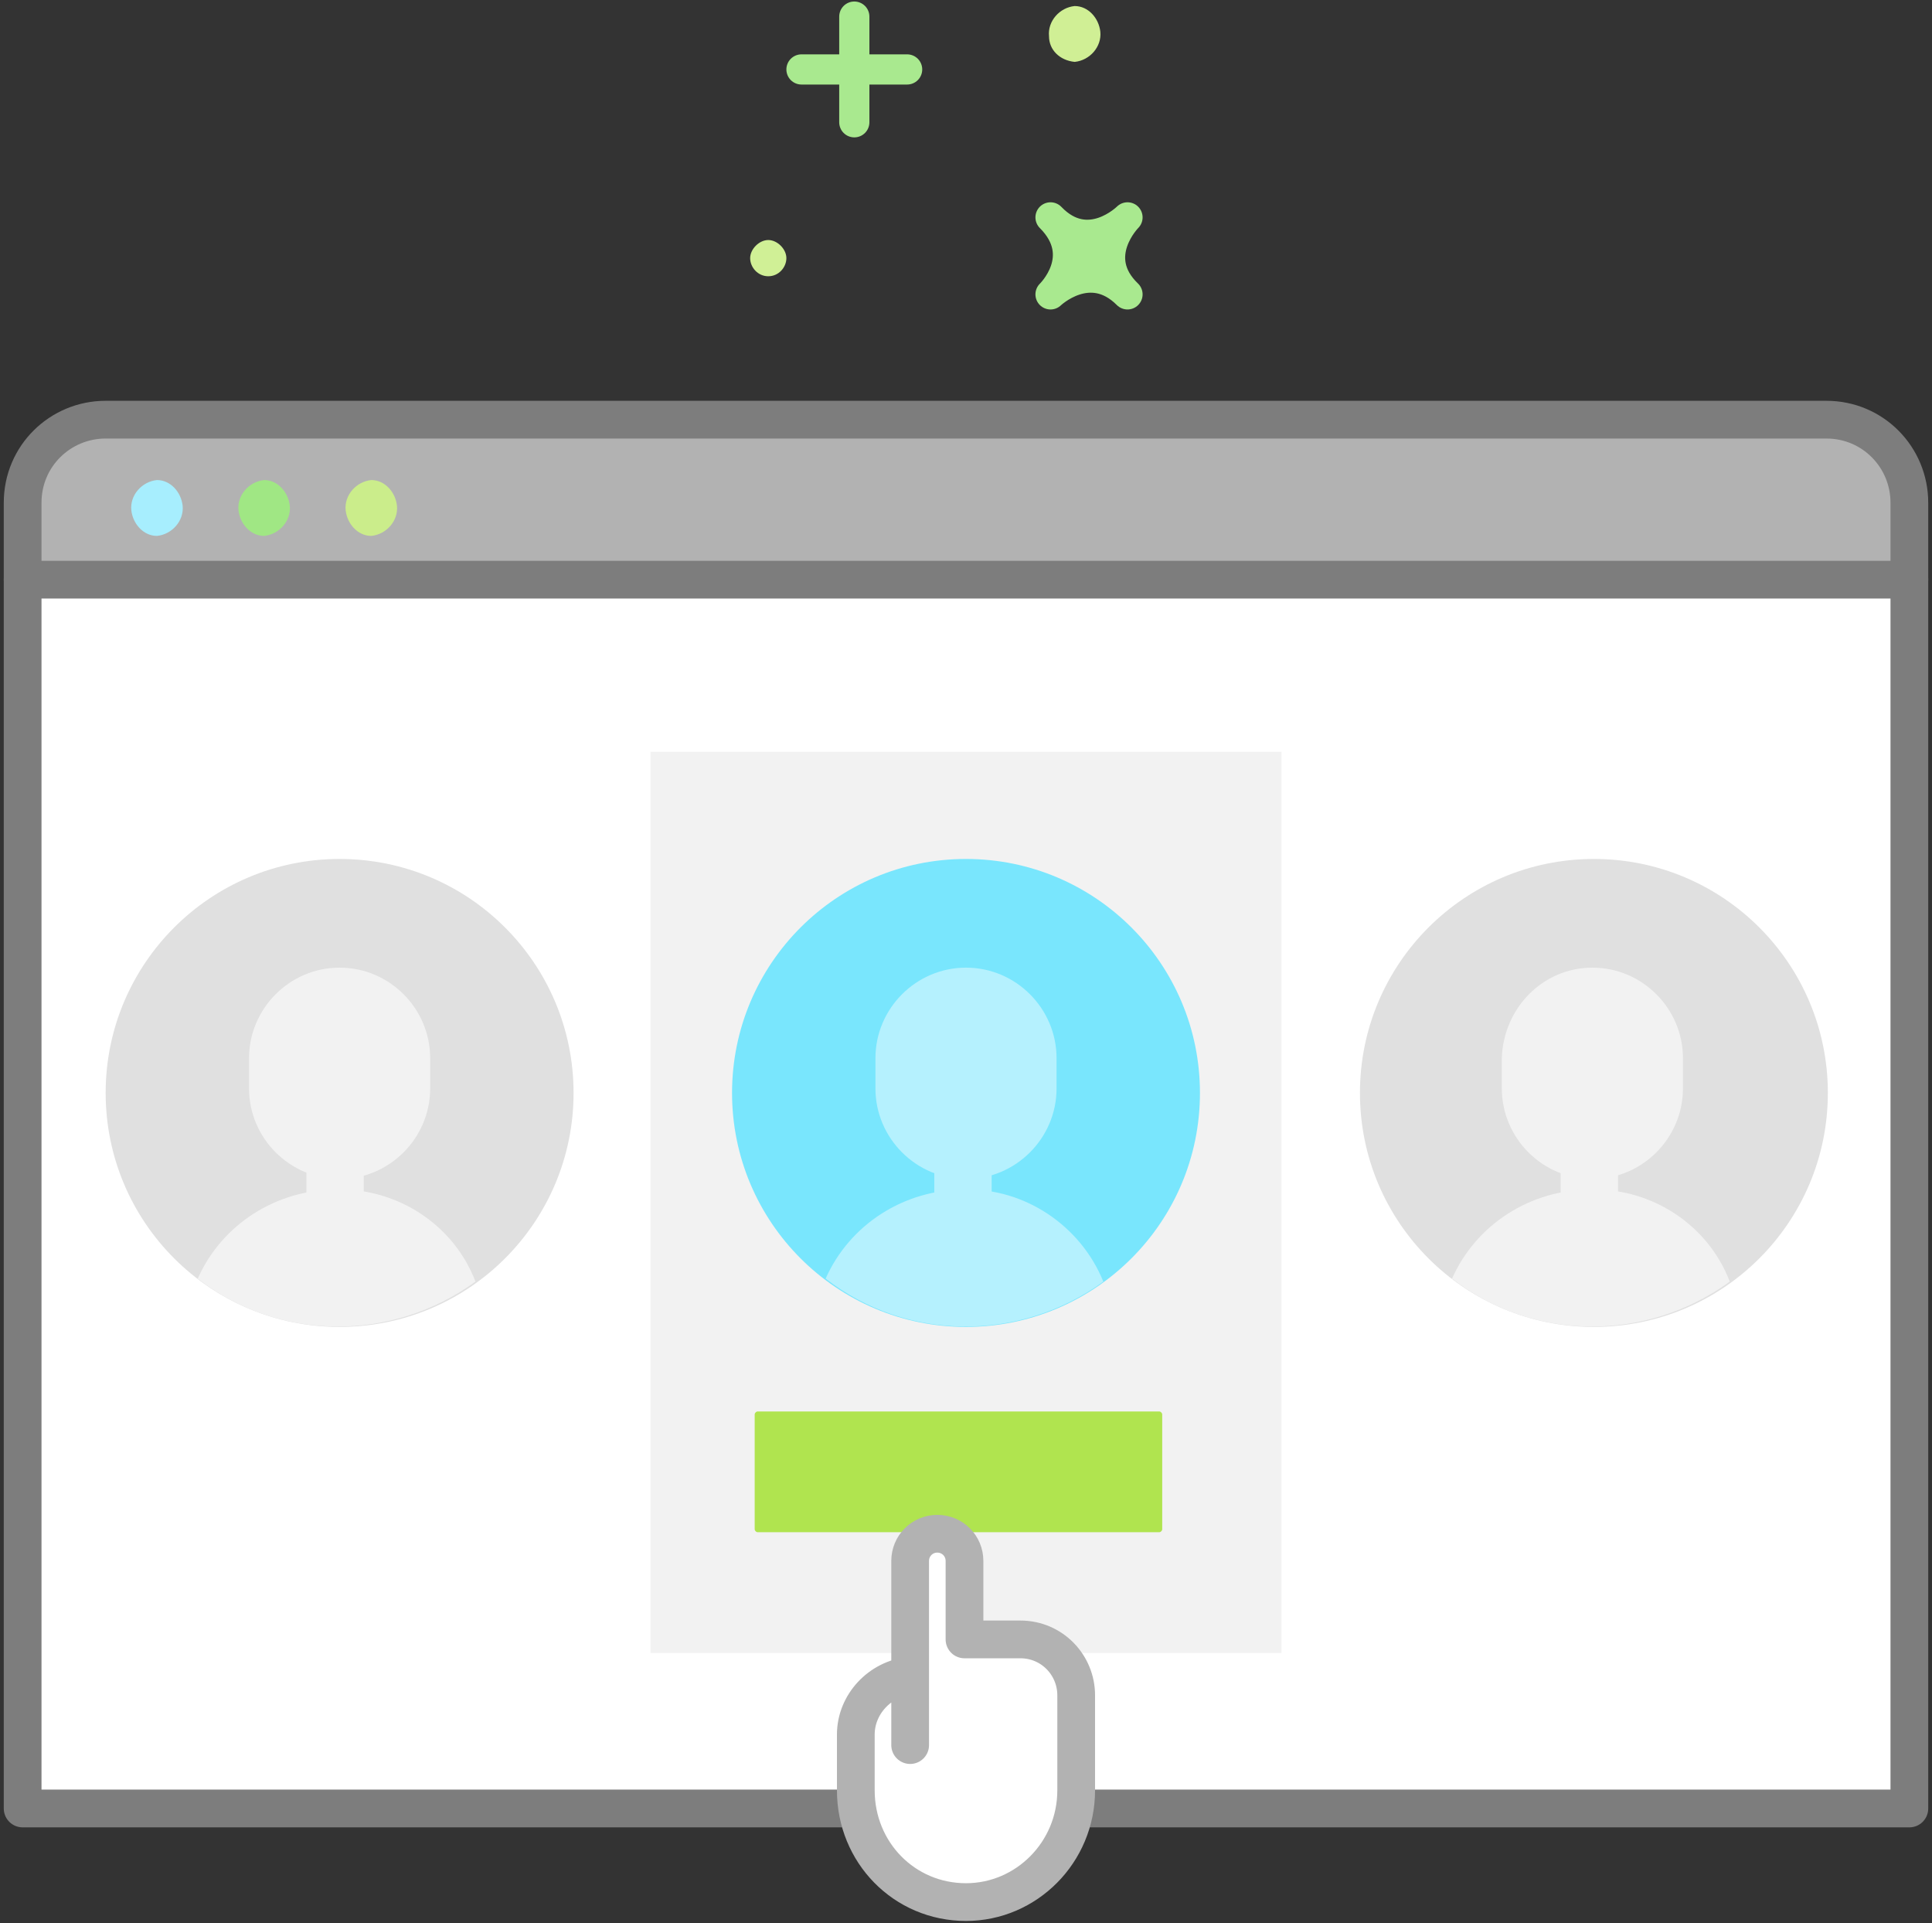 <?xml version="1.0" encoding="utf-8"?>
<!-- Generator: Adobe Illustrator 19.2.0, SVG Export Plug-In . SVG Version: 6.00 Build 0)  -->
<svg version="1.1" id="Layer_1" xmlns="http://www.w3.org/2000/svg" xmlns:xlink="http://www.w3.org/1999/xlink" x="0px" y="0px"
	 viewBox="0 0 128 127.4" style="enable-background:new 0 0 128 127.4;" xml:space="preserve">
<rect x="0" y="0" width="128" height="127.4" fill="#333333" stroke="none"/>
<style type="text/css">
	.st0{fill:#FFFFFF;stroke:#7D7D7D;stroke-width:2.5;stroke-linecap:round;stroke-linejoin:round;}
	.st1{fill:#B2B2B2;stroke:#7D7D7D;stroke-width:2.5;stroke-linecap:round;stroke-linejoin:round;}
	.st2{fill:#A7EEFE;}
	.st3{fill:#A0E784;}
	.st4{fill:#CBED8B;}
	.st5{fill:#F2F2F2;}
	.st6{fill:#D0F096;}
	.st7{fill:#D0EF95;}
	.st8{fill:#A9E98F;stroke:#A9E98F;stroke-width:2;stroke-linecap:round;stroke-linejoin:round;}
	.st9{fill:none;stroke:#A9E98F;stroke-width:2;stroke-linecap:round;stroke-linejoin:round;}
	.st10{fill:#B0E44F;}
	.st11{fill:#79E6FD;}
	.st12{fill:#B5F1FE;}
	.st13{fill:#E0E0E0;}
	.st14{fill:#FFFFFF;stroke:#B2B2B2;stroke-width:2.5;stroke-linecap:round;stroke-linejoin:round;}
</style>
<title>1-</title>
<polyline class="st0" points="1.5,38.4 1.5,119.8 126.5,119.8 126.5,38.4 "/>
<path class="st1" d="M126.5,33.3c0-3-2.4-5.5-5.5-5.5c0,0,0,0,0,0H7c-3,0-5.5,2.4-5.5,5.5l0,0v5.1h125L126.5,33.3L126.5,33.3z"/>
<path class="st2" d="M10.4,35.5c1-0.1,1.8-1,1.7-2c-0.1-0.9-0.8-1.7-1.7-1.7c-1,0.1-1.8,1-1.7,2C8.8,34.7,9.5,35.5,10.4,35.5
	L10.4,35.5z"/>
<path class="st3" d="M17.5,35.5c1-0.1,1.8-1,1.7-2c-0.1-0.9-0.8-1.7-1.7-1.7c-1,0.1-1.8,1-1.7,2C15.9,34.7,16.6,35.5,17.5,35.5
	L17.5,35.5z"/>
<path class="st4" d="M24.6,35.5c1-0.1,1.8-1,1.7-2c-0.1-0.9-0.8-1.7-1.7-1.7c-1,0.1-1.8,1-1.7,2C23,34.7,23.7,35.5,24.6,35.5
	L24.6,35.5z"/>
<rect x="43.1" y="49.8" class="st5" width="41.8" height="59.7"/>
<path class="st6" d="M50.9,18.3c0.7,0,1.2-0.6,1.2-1.2s-0.6-1.2-1.2-1.2s-1.2,0.6-1.2,1.2S50.2,18.3,50.9,18.3L50.9,18.3z"/>
<path class="st7" d="M71.2,4.1c1-0.1,1.8-1,1.7-2c-0.1-0.9-0.8-1.7-1.7-1.7c-1,0.1-1.8,1-1.7,2C69.5,3.3,70.2,4,71.2,4.1L71.2,4.1z"
	/>
<path class="st8" d="M69.6,19.5c0,0,2.6-2.5,5.1,0c-2.6-2.5,0-5.1,0-5.1s-2.6,2.6-5.1,0C72.2,17,69.6,19.5,69.6,19.5z"/>
<line class="st9" x1="56.6" y1="1.1" x2="56.6" y2="8.1"/>
<line class="st9" x1="60.1" y1="4.6" x2="53.1" y2="4.6"/>
<path class="st10" d="M50.2,93.5h26.6c0.1,0,0.2,0.1,0.2,0.2v7.6c0,0.1-0.1,0.2-0.2,0.2H50.2c-0.1,0-0.2-0.1-0.2-0.2v-7.6
	C50,93.6,50.1,93.5,50.2,93.5z"/>
<circle class="st11" cx="64" cy="72.4" r="15.5"/>
<path class="st12" d="M64,64.1L64,64.1c3.3,0,6,2.7,6,6v2c0,3.3-2.7,6-6,6l0,0c-3.3,0-6-2.7-6-6v-2C58,66.8,60.7,64.1,64,64.1z"/>
<rect x="61.9" y="77" class="st12" width="3.8" height="3.8"/>
<path class="st12" d="M63.9,78.8c-4,0-7.6,2.3-9.2,5.9c5.4,4.2,12.9,4.2,18.4,0.2C71.6,81.2,67.9,78.7,63.9,78.8z"/>
<circle class="st13" cx="22.5" cy="72.4" r="15.5"/>
<path class="st5" d="M22.5,64.1L22.5,64.1c3.3,0,6,2.7,6,6v2c0,3.3-2.7,6-6,6h0c-3.3,0-6-2.7-6-6v-2C16.5,66.8,19.2,64.1,22.5,64.1z
	"/>
<rect x="20.3" y="77" class="st5" width="3.8" height="3.8"/>
<path class="st5" d="M22.3,78.8c-4,0-7.6,2.3-9.2,5.9c5.4,4.2,12.9,4.2,18.4,0.2C30.1,81.2,26.4,78.7,22.3,78.8z"/>
<circle class="st13" cx="105.6" cy="72.4" r="15.5"/>
<path class="st5" d="M105.5,64.1L105.5,64.1c3.3,0,6,2.7,6,6v2c0,3.3-2.7,6-6,6l0,0c-3.3,0-6-2.7-6-6v-2
	C99.6,66.8,102.2,64.1,105.5,64.1z"/>
<rect x="103.4" y="77" class="st5" width="3.8" height="3.8"/>
<path class="st5" d="M105.4,78.8c-4,0-7.6,2.3-9.2,5.9c5.4,4.2,12.9,4.2,18.4,0.2C113.2,81.2,109.5,78.7,105.4,78.8z"/>
<path class="st14" d="M60.3,115.6v-12.2c0-1,0.8-1.8,1.8-1.8l0,0c1,0,1.8,0.8,1.8,1.8v5.2h3.7c2.1,0,3.7,1.7,3.7,3.7v6.3
	c0,4.1-3.3,7.4-7.3,7.4c0,0,0,0,0,0l0,0c-4.1,0-7.3-3.3-7.3-7.4l0,0v-3.7c0-2,1.6-3.7,3.6-3.9l0,0"/>
</svg>
